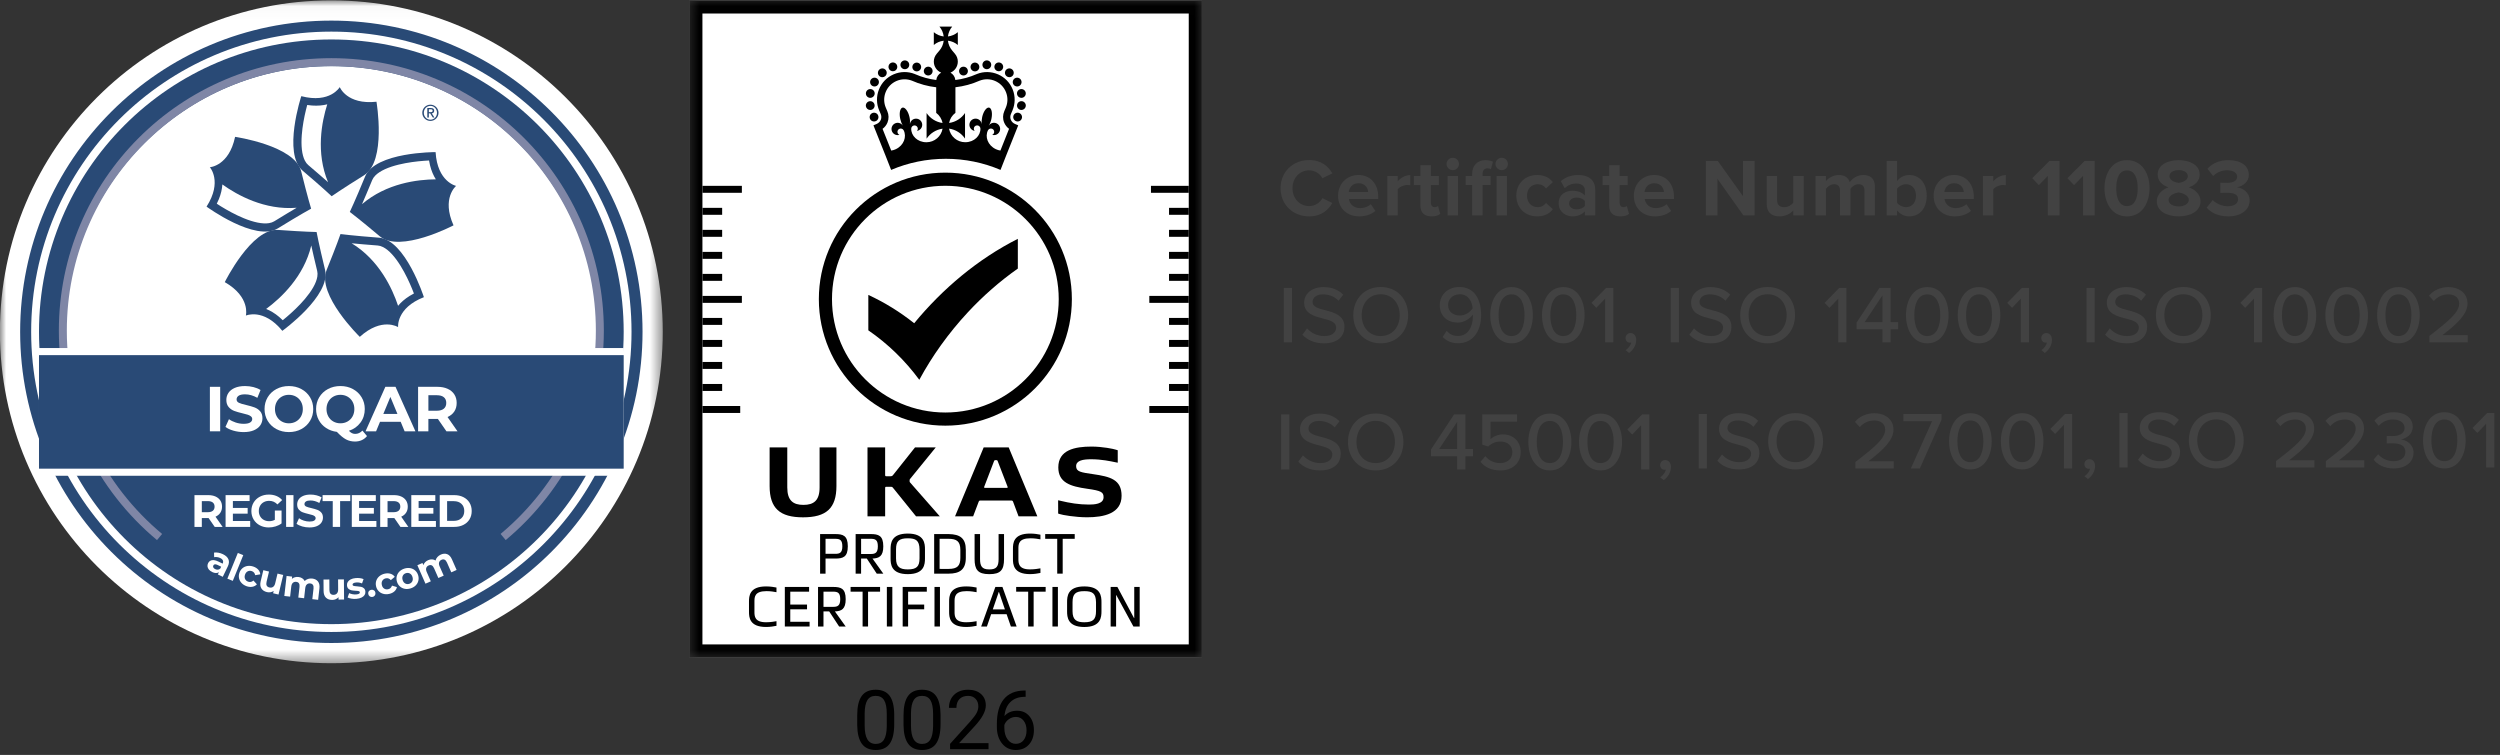 <svg width="202" height="61" viewBox="0 0 202 61" fill="none" xmlns="http://www.w3.org/2000/svg">
<rect x="0" y="0" width="202" height="61" fill="#333333" stroke="none"/>
<path d="M105.779 17.483C106.781 17.483 107.335 16.949 107.652 16.401L106.847 16.012C106.663 16.375 106.267 16.652 105.779 16.652C105.014 16.652 104.434 16.038 104.434 15.208C104.434 14.377 105.014 13.764 105.779 13.764C106.267 13.764 106.663 14.047 106.847 14.403L107.652 14.008C107.342 13.46 106.781 12.933 105.779 12.933C104.493 12.933 103.471 13.856 103.471 15.208C103.471 16.559 104.493 17.483 105.779 17.483Z" fill="#424242"/>
<path d="M108.116 15.808C108.116 16.83 108.848 17.483 109.817 17.483C110.312 17.483 110.806 17.338 111.129 17.041L110.76 16.5C110.556 16.698 110.206 16.817 109.909 16.817C109.369 16.817 109.045 16.481 108.993 16.078H111.36V15.894C111.36 14.852 110.714 14.14 109.765 14.14C108.795 14.14 108.116 14.885 108.116 15.808ZM109.765 14.806C110.318 14.806 110.529 15.208 110.549 15.511H108.98C109.019 15.195 109.243 14.806 109.765 14.806Z" fill="#424242"/>
<path d="M112.098 17.404H112.936V15.3C113.074 15.096 113.443 14.944 113.72 14.944C113.812 14.944 113.892 14.951 113.951 14.964V14.146C113.555 14.146 113.16 14.371 112.936 14.654V14.219H112.098V17.404Z" fill="#424242"/>
<path d="M115.673 17.483C116.023 17.483 116.247 17.391 116.372 17.279L116.194 16.646C116.148 16.692 116.029 16.738 115.904 16.738C115.72 16.738 115.614 16.586 115.614 16.389V14.951H116.26V14.219H115.614V13.349H114.77V14.219H114.242V14.951H114.77V16.613C114.77 17.18 115.086 17.483 115.673 17.483Z" fill="#424242"/>
<path d="M117.382 13.75C117.659 13.75 117.883 13.526 117.883 13.249C117.883 12.972 117.659 12.748 117.382 12.748C117.111 12.748 116.88 12.972 116.88 13.249C116.88 13.526 117.111 13.75 117.382 13.75ZM116.966 17.404H117.804V14.219H116.966V17.404Z" fill="#424242"/>
<path d="M121.338 13.75C121.615 13.75 121.839 13.526 121.839 13.249C121.839 12.972 121.615 12.748 121.338 12.748C121.067 12.748 120.836 12.972 120.836 13.249C120.836 13.526 121.067 13.75 121.338 13.75ZM118.95 17.404H119.795V14.95H120.441V14.219H119.795V14.047C119.795 13.757 119.953 13.599 120.19 13.599C120.302 13.599 120.394 13.632 120.461 13.678L120.632 13.071C120.48 12.992 120.263 12.939 120.025 12.939C119.399 12.939 118.95 13.355 118.95 14.047V14.219H118.423V14.95H118.95V17.404ZM120.922 17.404H121.76V14.219H120.922V17.404Z" fill="#424242"/>
<path d="M122.518 15.808C122.518 16.791 123.224 17.483 124.206 17.483C124.86 17.483 125.255 17.199 125.466 16.903L124.919 16.395C124.767 16.606 124.536 16.738 124.246 16.738C123.739 16.738 123.382 16.362 123.382 15.808C123.382 15.254 123.739 14.885 124.246 14.885C124.536 14.885 124.767 15.01 124.919 15.228L125.466 14.72C125.255 14.423 124.86 14.14 124.206 14.14C123.224 14.14 122.518 14.832 122.518 15.808Z" fill="#424242"/>
<path d="M128.057 17.404H128.894V15.346C128.894 14.43 128.228 14.14 127.503 14.14C127.002 14.14 126.501 14.298 126.111 14.641L126.428 15.201C126.698 14.951 127.015 14.825 127.358 14.825C127.78 14.825 128.057 15.036 128.057 15.36V15.801C127.846 15.544 127.47 15.412 127.048 15.412C126.54 15.412 125.94 15.683 125.94 16.428C125.94 17.14 126.54 17.483 127.048 17.483C127.463 17.483 127.84 17.331 128.057 17.074V17.404ZM128.057 16.639C127.918 16.823 127.655 16.916 127.384 16.916C127.055 16.916 126.784 16.744 126.784 16.448C126.784 16.144 127.055 15.966 127.384 15.966C127.655 15.966 127.918 16.059 128.057 16.243V16.639Z" fill="#424242"/>
<path d="M130.926 17.483C131.275 17.483 131.5 17.391 131.625 17.279L131.447 16.646C131.401 16.692 131.283 16.738 131.157 16.738C130.973 16.738 130.867 16.586 130.867 16.389V14.951H131.513V14.219H130.867V13.349H130.023V14.219H129.495V14.951H130.023V16.613C130.023 17.18 130.339 17.483 130.926 17.483Z" fill="#424242"/>
<path d="M132.014 15.808C132.014 16.83 132.746 17.483 133.715 17.483C134.21 17.483 134.704 17.338 135.027 17.041L134.658 16.5C134.453 16.698 134.104 16.817 133.807 16.817C133.266 16.817 132.944 16.481 132.891 16.078H135.258V15.894C135.258 14.852 134.612 14.14 133.662 14.14C132.693 14.14 132.014 14.885 132.014 15.808ZM133.662 14.806C134.216 14.806 134.427 15.208 134.447 15.511H132.877C132.917 15.195 133.141 14.806 133.662 14.806Z" fill="#424242"/>
<path d="M140.867 17.404H141.77V13.006H140.834V15.855L138.797 13.006H137.834V17.404H138.77V14.45L140.867 17.404Z" fill="#424242"/>
<path d="M144.899 17.404H145.737V14.219H144.899V16.375C144.754 16.56 144.497 16.738 144.174 16.738C143.818 16.738 143.588 16.593 143.588 16.151V14.219H142.75V16.481C142.75 17.1 143.08 17.483 143.778 17.483C144.3 17.483 144.682 17.245 144.899 17.001V17.404Z" fill="#424242"/>
<path d="M150.649 17.404H151.493V15.102C151.493 14.45 151.144 14.14 150.557 14.14C150.069 14.14 149.647 14.43 149.462 14.72C149.344 14.357 149.047 14.14 148.579 14.14C148.091 14.14 147.668 14.443 147.537 14.634V14.219H146.699V17.404H147.537V15.261C147.662 15.083 147.906 14.885 148.196 14.885C148.539 14.885 148.671 15.096 148.671 15.393V17.404H149.515V15.254C149.634 15.083 149.878 14.885 150.174 14.885C150.518 14.885 150.649 15.096 150.649 15.393V17.404Z" fill="#424242"/>
<path d="M152.447 17.404H153.284V17.002C153.535 17.312 153.884 17.483 154.267 17.483C155.071 17.483 155.678 16.877 155.678 15.815C155.678 14.773 155.078 14.14 154.267 14.14C153.891 14.14 153.535 14.305 153.284 14.628V13.006H152.447V17.404ZM153.284 16.382V15.255C153.423 15.043 153.733 14.885 154.003 14.885C154.491 14.885 154.814 15.261 154.814 15.815C154.814 16.369 154.491 16.738 154.003 16.738C153.733 16.738 153.423 16.587 153.284 16.382Z" fill="#424242"/>
<path d="M156.238 15.808C156.238 16.83 156.97 17.483 157.94 17.483C158.434 17.483 158.929 17.338 159.251 17.041L158.882 16.5C158.678 16.698 158.329 16.817 158.032 16.817C157.491 16.817 157.168 16.481 157.115 16.078H159.483V15.894C159.483 14.852 158.837 14.14 157.887 14.14C156.917 14.14 156.238 14.885 156.238 15.808ZM157.887 14.806C158.441 14.806 158.652 15.208 158.672 15.511H157.102C157.141 15.195 157.365 14.806 157.887 14.806Z" fill="#424242"/>
<path d="M160.22 17.404H161.058V15.3C161.196 15.096 161.565 14.944 161.843 14.944C161.935 14.944 162.014 14.951 162.073 14.964V14.146C161.678 14.146 161.282 14.371 161.058 14.654V14.219H160.22V17.404Z" fill="#424242"/>
<path d="M165.464 17.404H166.407V13.006H165.59L164.205 14.397L164.739 14.958L165.464 14.213V17.404Z" fill="#424242"/>
<path d="M168.307 17.404H169.25V13.006H168.432L167.048 14.397L167.582 14.958L168.307 14.213V17.404Z" fill="#424242"/>
<path d="M170.042 15.208C170.042 16.342 170.603 17.483 171.862 17.483C173.116 17.483 173.683 16.342 173.683 15.208C173.683 14.074 173.116 12.94 171.862 12.94C170.603 12.94 170.042 14.074 170.042 15.208ZM172.726 15.208C172.726 16.019 172.489 16.652 171.862 16.652C171.23 16.652 170.992 16.019 170.992 15.208C170.992 14.397 171.23 13.77 171.862 13.77C172.489 13.77 172.726 14.397 172.726 15.208Z" fill="#424242"/>
<path d="M174.27 16.263C174.27 17.087 175.114 17.483 176.037 17.483C176.96 17.483 177.804 17.081 177.804 16.263C177.804 15.729 177.382 15.32 176.855 15.135C177.343 14.97 177.732 14.647 177.732 14.1C177.732 13.276 176.848 12.94 176.037 12.94C175.219 12.94 174.342 13.276 174.342 14.1C174.342 14.647 174.725 14.97 175.213 15.135C174.685 15.32 174.27 15.729 174.27 16.263ZM176.776 14.245C176.776 14.588 176.308 14.74 176.037 14.779C175.767 14.74 175.292 14.588 175.292 14.245C175.292 13.935 175.602 13.744 176.037 13.744C176.466 13.744 176.776 13.935 176.776 14.245ZM176.855 16.151C176.855 16.474 176.486 16.678 176.037 16.678C175.576 16.678 175.219 16.474 175.219 16.151C175.219 15.768 175.761 15.584 176.037 15.551C176.308 15.584 176.855 15.768 176.855 16.151Z" fill="#424242"/>
<path d="M178.302 16.777C178.625 17.173 179.226 17.483 180.036 17.483C181.092 17.483 181.771 16.949 181.771 16.19C181.771 15.531 181.19 15.181 180.742 15.135C181.23 15.05 181.705 14.687 181.705 14.133C181.705 13.401 181.072 12.94 180.043 12.94C179.271 12.94 178.718 13.236 178.362 13.638L178.823 14.219C179.133 13.922 179.516 13.757 179.944 13.757C180.406 13.757 180.762 13.935 180.762 14.285C180.762 14.614 180.439 14.773 179.95 14.773C179.779 14.773 179.483 14.773 179.403 14.766V15.584C179.469 15.577 179.766 15.577 179.95 15.577C180.564 15.577 180.835 15.742 180.835 16.098C180.835 16.434 180.537 16.665 180.003 16.665C179.575 16.665 179.093 16.48 178.79 16.164L178.302 16.777Z" fill="#424242"/>
<path d="M103.734 27.662H104.393V23.264H103.734V27.662Z" fill="#424242"/>
<path d="M105.237 27.042C105.613 27.457 106.187 27.741 106.972 27.741C108.158 27.741 108.633 27.101 108.633 26.415C108.633 25.479 107.796 25.255 107.077 25.063C106.53 24.925 106.055 24.8 106.055 24.404C106.055 24.035 106.391 23.784 106.879 23.784C107.354 23.784 107.816 23.942 108.152 24.299L108.534 23.811C108.146 23.415 107.611 23.197 106.932 23.197C106.015 23.197 105.376 23.725 105.376 24.45C105.376 25.347 106.193 25.551 106.899 25.736C107.459 25.881 107.961 26.013 107.961 26.475C107.961 26.791 107.71 27.154 106.998 27.154C106.385 27.154 105.91 26.864 105.613 26.534L105.237 27.042Z" fill="#424242"/>
<path d="M109.346 25.465C109.346 26.771 110.249 27.741 111.561 27.741C112.873 27.741 113.777 26.771 113.777 25.465C113.777 24.16 112.873 23.19 111.561 23.19C110.249 23.19 109.346 24.16 109.346 25.465ZM113.098 25.465C113.098 26.428 112.491 27.154 111.561 27.154C110.618 27.154 110.025 26.428 110.025 25.465C110.025 24.496 110.618 23.777 111.561 23.777C112.491 23.777 113.098 24.496 113.098 25.465Z" fill="#424242"/>
<path d="M116.569 27.226C116.853 27.529 117.255 27.734 117.809 27.734C119.062 27.734 119.675 26.692 119.675 25.465C119.675 24.252 119.18 23.19 117.914 23.19C116.945 23.19 116.332 23.863 116.332 24.648C116.332 25.584 117.005 26.066 117.796 26.066C118.33 26.066 118.805 25.709 119.009 25.413V25.564C119.009 26.343 118.653 27.147 117.809 27.147C117.374 27.147 117.11 26.982 116.886 26.732L116.569 27.226ZM118.989 24.905C118.765 25.261 118.363 25.492 117.961 25.492C117.439 25.492 117.005 25.215 117.005 24.628C117.005 24.239 117.321 23.777 117.947 23.777C118.666 23.777 118.95 24.397 118.989 24.905Z" fill="#424242"/>
<path d="M120.412 25.466C120.412 26.554 120.913 27.741 122.133 27.741C123.353 27.741 123.854 26.554 123.854 25.466C123.854 24.378 123.353 23.197 122.133 23.197C120.913 23.197 120.412 24.378 120.412 25.466ZM123.182 25.466C123.182 26.323 122.911 27.154 122.133 27.154C121.355 27.154 121.084 26.323 121.084 25.466C121.084 24.608 121.355 23.784 122.133 23.784C122.911 23.784 123.182 24.608 123.182 25.466Z" fill="#424242"/>
<path d="M124.594 25.466C124.594 26.554 125.095 27.741 126.315 27.741C127.536 27.741 128.036 26.554 128.036 25.466C128.036 24.378 127.536 23.197 126.315 23.197C125.095 23.197 124.594 24.378 124.594 25.466ZM127.364 25.466C127.364 26.323 127.094 27.154 126.315 27.154C125.538 27.154 125.267 26.323 125.267 25.466C125.267 24.608 125.538 23.784 126.315 23.784C127.094 23.784 127.364 24.608 127.364 25.466Z" fill="#424242"/>
<path d="M129.694 27.662H130.353V23.264H129.772L128.592 24.471L128.981 24.873L129.694 24.128V27.662Z" fill="#424242"/>
<path d="M131.628 28.519C131.965 28.282 132.208 27.886 132.208 27.457C132.208 27.108 131.991 26.91 131.747 26.91C131.523 26.91 131.345 27.088 131.345 27.312C131.345 27.53 131.496 27.688 131.7 27.688C131.733 27.688 131.786 27.675 131.8 27.675C131.767 27.893 131.562 28.157 131.351 28.288L131.628 28.519Z" fill="#424242"/>
<path d="M134.998 27.662H135.658V23.264H134.998V27.662Z" fill="#424242"/>
<path d="M136.502 27.042C136.878 27.457 137.452 27.741 138.236 27.741C139.424 27.741 139.898 27.101 139.898 26.415C139.898 25.479 139.061 25.255 138.342 25.063C137.795 24.925 137.32 24.8 137.32 24.404C137.32 24.035 137.656 23.784 138.144 23.784C138.619 23.784 139.08 23.942 139.416 24.299L139.799 23.811C139.41 23.415 138.876 23.197 138.197 23.197C137.28 23.197 136.641 23.725 136.641 24.45C136.641 25.347 137.458 25.551 138.164 25.736C138.724 25.881 139.226 26.013 139.226 26.475C139.226 26.791 138.975 27.154 138.262 27.154C137.65 27.154 137.175 26.864 136.878 26.534L136.502 27.042Z" fill="#424242"/>
<path d="M140.608 25.465C140.608 26.771 141.511 27.741 142.824 27.741C144.136 27.741 145.04 26.771 145.04 25.465C145.04 24.16 144.136 23.19 142.824 23.19C141.511 23.19 140.608 24.16 140.608 25.465ZM144.361 25.465C144.361 26.428 143.754 27.154 142.824 27.154C141.881 27.154 141.287 26.428 141.287 25.465C141.287 24.496 141.881 23.777 142.824 23.777C143.754 23.777 144.361 24.496 144.361 25.465Z" fill="#424242"/>
<path d="M103.513 37.931V33.485H104.179V37.931H103.513ZM104.899 37.304L105.279 36.791C105.579 37.124 106.059 37.418 106.679 37.418C107.398 37.418 107.652 37.051 107.652 36.731C107.652 36.265 107.145 36.131 106.579 35.985C105.865 35.798 105.039 35.592 105.039 34.685C105.039 33.952 105.685 33.419 106.612 33.419C107.298 33.419 107.838 33.639 108.231 34.039L107.845 34.532C107.505 34.172 107.038 34.012 106.559 34.012C106.065 34.012 105.725 34.265 105.725 34.638C105.725 35.038 106.205 35.165 106.758 35.305C107.485 35.498 108.331 35.725 108.331 36.671C108.331 37.364 107.852 38.011 106.652 38.011C105.859 38.011 105.279 37.724 104.899 37.304ZM108.917 35.712C108.917 34.392 109.83 33.412 111.156 33.412C112.483 33.412 113.396 34.392 113.396 35.712C113.396 37.031 112.483 38.011 111.156 38.011C109.83 38.011 108.917 37.031 108.917 35.712ZM112.709 35.712C112.709 34.732 112.096 34.005 111.156 34.005C110.203 34.005 109.603 34.732 109.603 35.712C109.603 36.684 110.203 37.418 111.156 37.418C112.096 37.418 112.709 36.684 112.709 35.712ZM117.738 37.931V36.864H115.625V36.318L117.491 33.485H118.404V36.278H119.017V36.864H118.404V37.931H117.738ZM117.738 34.092L116.285 36.278H117.738V34.092ZM119.626 37.311L120.019 36.858C120.312 37.218 120.712 37.418 121.232 37.418C121.812 37.418 122.199 37.038 122.199 36.551C122.199 36.018 121.819 35.678 121.245 35.678C120.859 35.678 120.539 35.798 120.246 36.078L119.766 35.925V33.485H122.578V34.072H120.432V35.492C120.646 35.278 121.019 35.098 121.452 35.098C122.199 35.098 122.872 35.611 122.872 36.525C122.872 37.438 122.179 38.011 121.239 38.011C120.479 38.011 119.972 37.744 119.626 37.311ZM123.49 35.712C123.49 34.612 123.996 33.419 125.229 33.419C126.462 33.419 126.969 34.612 126.969 35.712C126.969 36.811 126.462 38.011 125.229 38.011C123.996 38.011 123.49 36.811 123.49 35.712ZM126.289 35.712C126.289 34.845 126.016 34.012 125.229 34.012C124.443 34.012 124.17 34.845 124.17 35.712C124.17 36.578 124.443 37.418 125.229 37.418C126.016 37.418 126.289 36.578 126.289 35.712ZM127.584 35.712C127.584 34.612 128.09 33.419 129.323 33.419C130.556 33.419 131.063 34.612 131.063 35.712C131.063 36.811 130.556 38.011 129.323 38.011C128.09 38.011 127.584 36.811 127.584 35.712ZM130.383 35.712C130.383 34.845 130.11 34.012 129.323 34.012C128.537 34.012 128.263 34.845 128.263 35.712C128.263 36.578 128.537 37.418 129.323 37.418C130.11 37.418 130.383 36.578 130.383 35.712ZM132.604 37.931V34.358L131.884 35.112L131.491 34.705L132.684 33.485H133.27V37.931H132.604ZM134.426 38.797L134.146 38.564C134.359 38.431 134.566 38.164 134.599 37.944C134.586 37.944 134.533 37.958 134.499 37.958C134.293 37.958 134.139 37.798 134.139 37.578C134.139 37.351 134.319 37.171 134.546 37.171C134.793 37.171 135.012 37.371 135.012 37.724C135.012 38.157 134.766 38.557 134.426 38.797Z" fill="#424242"/>
<path d="M148.532 27.662H149.191V23.264H148.611L147.431 24.471L147.819 24.873L148.532 24.128V27.662Z" fill="#424242"/>
<path d="M152.102 27.662H152.761V26.607H153.368V26.027H152.761V23.264H151.858L150.012 26.066V26.607H152.102V27.662ZM152.102 23.864V26.027H150.664L152.102 23.864Z" fill="#424242"/>
<path d="M154.003 25.466C154.003 26.554 154.504 27.741 155.725 27.741C156.944 27.741 157.446 26.554 157.446 25.466C157.446 24.378 156.944 23.197 155.725 23.197C154.504 23.197 154.003 24.378 154.003 25.466ZM156.773 25.466C156.773 26.323 156.502 27.154 155.725 27.154C154.946 27.154 154.676 26.323 154.676 25.466C154.676 24.608 154.946 23.784 155.725 23.784C156.502 23.784 156.773 24.608 156.773 25.466Z" fill="#424242"/>
<path d="M158.186 25.466C158.186 26.554 158.687 27.741 159.907 27.741C161.127 27.741 161.628 26.554 161.628 25.466C161.628 24.378 161.127 23.197 159.907 23.197C158.687 23.197 158.186 24.378 158.186 25.466ZM160.956 25.466C160.956 26.323 160.685 27.154 159.907 27.154C159.129 27.154 158.858 26.323 158.858 25.466C158.858 24.608 159.129 23.784 159.907 23.784C160.685 23.784 160.956 24.608 160.956 25.466Z" fill="#424242"/>
<path d="M163.285 27.662H163.944V23.264H163.364L162.184 24.471L162.572 24.873L163.285 24.128V27.662Z" fill="#424242"/>
<path d="M165.22 28.519C165.556 28.282 165.799 27.886 165.799 27.457C165.799 27.108 165.582 26.91 165.338 26.91C165.114 26.91 164.936 27.088 164.936 27.312C164.936 27.53 165.087 27.688 165.292 27.688C165.325 27.688 165.377 27.675 165.391 27.675C165.358 27.893 165.153 28.157 164.943 28.288L165.22 28.519Z" fill="#424242"/>
<path d="M168.59 27.662H169.249V23.264H168.59V27.662Z" fill="#424242"/>
<path d="M170.093 27.042C170.469 27.457 171.043 27.741 171.828 27.741C173.015 27.741 173.49 27.101 173.49 26.415C173.49 25.479 172.652 25.255 171.933 25.063C171.386 24.925 170.911 24.8 170.911 24.404C170.911 24.035 171.247 23.784 171.735 23.784C172.21 23.784 172.672 23.942 173.008 24.299L173.391 23.811C173.001 23.415 172.467 23.197 171.788 23.197C170.872 23.197 170.232 23.725 170.232 24.45C170.232 25.347 171.05 25.551 171.755 25.736C172.316 25.881 172.817 26.013 172.817 26.475C172.817 26.791 172.566 27.154 171.854 27.154C171.241 27.154 170.766 26.864 170.469 26.534L170.093 27.042Z" fill="#424242"/>
<path d="M174.199 25.465C174.199 26.771 175.103 27.741 176.415 27.741C177.728 27.741 178.631 26.771 178.631 25.465C178.631 24.16 177.728 23.19 176.415 23.19C175.103 23.19 174.199 24.16 174.199 25.465ZM177.952 25.465C177.952 26.428 177.345 27.154 176.415 27.154C175.473 27.154 174.879 26.428 174.879 25.465C174.879 24.496 175.473 23.777 176.415 23.777C177.345 23.777 177.952 24.496 177.952 25.465Z" fill="#424242"/>
<path d="M182.123 27.662H182.782V23.264H182.202L181.021 24.471L181.411 24.873L182.123 24.128V27.662Z" fill="#424242"/>
<path d="M183.709 25.466C183.709 26.554 184.209 27.741 185.43 27.741C186.65 27.741 187.151 26.554 187.151 25.466C187.151 24.378 186.65 23.197 185.43 23.197C184.209 23.197 183.709 24.378 183.709 25.466ZM186.478 25.466C186.478 26.323 186.208 27.154 185.43 27.154C184.651 27.154 184.382 26.323 184.382 25.466C184.382 24.608 184.651 23.784 185.43 23.784C186.208 23.784 186.478 24.608 186.478 25.466Z" fill="#424242"/>
<path d="M187.891 25.466C187.891 26.554 188.392 27.741 189.612 27.741C190.832 27.741 191.333 26.554 191.333 25.466C191.333 24.378 190.832 23.197 189.612 23.197C188.392 23.197 187.891 24.378 187.891 25.466ZM190.661 25.466C190.661 26.323 190.39 27.154 189.612 27.154C188.834 27.154 188.563 26.323 188.563 25.466C188.563 24.608 188.834 23.784 189.612 23.784C190.39 23.784 190.661 24.608 190.661 25.466Z" fill="#424242"/>
<path d="M192.072 25.466C192.072 26.554 192.574 27.741 193.793 27.741C195.014 27.741 195.515 26.554 195.515 25.466C195.515 24.378 195.014 23.197 193.793 23.197C192.574 23.197 192.072 24.378 192.072 25.466ZM194.842 25.466C194.842 26.323 194.572 27.154 193.793 27.154C193.016 27.154 192.745 26.323 192.745 25.466C192.745 24.608 193.016 23.784 193.793 23.784C194.572 23.784 194.842 24.608 194.842 25.466Z" fill="#424242"/>
<path d="M196.296 27.662H199.395V27.081H197.344C198.551 26.151 199.375 25.38 199.375 24.523C199.375 23.646 198.63 23.197 197.838 23.197C197.226 23.197 196.625 23.441 196.262 23.896L196.652 24.325C196.922 24.002 197.324 23.784 197.846 23.784C198.274 23.784 198.702 24.008 198.702 24.523C198.702 25.215 197.944 25.875 196.296 27.141V27.662Z" fill="#424242"/>
<path d="M137.258 37.852H137.917V33.453H137.258V37.852Z" fill="#424242"/>
<path d="M138.761 37.231C139.138 37.647 139.711 37.93 140.496 37.93C141.683 37.93 142.158 37.291 142.158 36.605C142.158 35.668 141.32 35.444 140.602 35.253C140.054 35.114 139.579 34.989 139.579 34.593C139.579 34.224 139.915 33.974 140.404 33.974C140.878 33.974 141.34 34.132 141.676 34.488L142.058 34C141.669 33.604 141.136 33.387 140.456 33.387C139.54 33.387 138.9 33.914 138.9 34.64C138.9 35.536 139.718 35.741 140.423 35.925C140.984 36.071 141.485 36.203 141.485 36.664C141.485 36.981 141.234 37.343 140.522 37.343C139.909 37.343 139.434 37.053 139.138 36.723L138.761 37.231Z" fill="#424242"/>
<path d="M142.869 35.656C142.869 36.962 143.772 37.931 145.084 37.931C146.397 37.931 147.3 36.962 147.3 35.656C147.3 34.35 146.397 33.381 145.084 33.381C143.772 33.381 142.869 34.35 142.869 35.656ZM146.621 35.656C146.621 36.619 146.014 37.344 145.084 37.344C144.141 37.344 143.548 36.619 143.548 35.656C143.548 34.687 144.141 33.968 145.084 33.968C146.014 33.968 146.621 34.687 146.621 35.656Z" fill="#424242"/>
<path d="M149.914 37.851H153.014V37.271H150.963C152.17 36.341 152.994 35.569 152.994 34.712C152.994 33.835 152.249 33.387 151.458 33.387C150.844 33.387 150.244 33.631 149.882 34.086L150.271 34.514C150.541 34.191 150.943 33.974 151.464 33.974C151.893 33.974 152.322 34.198 152.322 34.712C152.322 35.405 151.563 36.064 149.914 37.33V37.851Z" fill="#424242"/>
<path d="M154.398 37.852H155.122L156.877 33.908V33.453H153.791V34.033H156.112L154.398 37.852Z" fill="#424242"/>
<path d="M157.485 35.655C157.485 36.743 157.986 37.93 159.206 37.93C160.427 37.93 160.928 36.743 160.928 35.655C160.928 34.567 160.427 33.387 159.206 33.387C157.986 33.387 157.485 34.567 157.485 35.655ZM160.255 35.655C160.255 36.513 159.985 37.343 159.206 37.343C158.429 37.343 158.158 36.513 158.158 35.655C158.158 34.798 158.429 33.974 159.206 33.974C159.985 33.974 160.255 34.798 160.255 35.655Z" fill="#424242"/>
<path d="M161.669 35.655C161.669 36.743 162.17 37.93 163.39 37.93C164.61 37.93 165.111 36.743 165.111 35.655C165.111 34.567 164.61 33.387 163.39 33.387C162.17 33.387 161.669 34.567 161.669 35.655ZM164.438 35.655C164.438 36.513 164.168 37.343 163.39 37.343C162.612 37.343 162.341 36.513 162.341 35.655C162.341 34.798 162.612 33.974 163.39 33.974C164.168 33.974 164.438 34.798 164.438 35.655Z" fill="#424242"/>
<path d="M166.768 37.852H167.427V33.453H166.847L165.666 34.66L166.056 35.062L166.768 34.317V37.852Z" fill="#424242"/>
<path d="M168.703 38.709C169.039 38.471 169.283 38.076 169.283 37.647C169.283 37.297 169.066 37.1 168.821 37.1C168.597 37.1 168.419 37.278 168.419 37.502C168.419 37.719 168.571 37.878 168.775 37.878C168.808 37.878 168.861 37.865 168.874 37.865C168.841 38.082 168.636 38.346 168.426 38.478L168.703 38.709Z" fill="#424242"/>
<path d="M171.25 37.771H171.909V33.373H171.25V37.771Z" fill="#424242"/>
<path d="M172.753 37.152C173.13 37.568 173.703 37.851 174.488 37.851C175.675 37.851 176.15 37.212 176.15 36.526C176.15 35.589 175.312 35.365 174.594 35.174C174.046 35.035 173.571 34.91 173.571 34.514C173.571 34.145 173.907 33.895 174.396 33.895C174.871 33.895 175.332 34.053 175.668 34.409L176.05 33.921C175.662 33.525 175.128 33.308 174.449 33.308C173.532 33.308 172.892 33.835 172.892 34.56C172.892 35.457 173.709 35.662 174.415 35.846C174.976 35.992 175.477 36.123 175.477 36.585C175.477 36.902 175.226 37.264 174.514 37.264C173.901 37.264 173.426 36.974 173.13 36.644L172.753 37.152Z" fill="#424242"/>
<path d="M176.86 35.576C176.86 36.882 177.763 37.851 179.075 37.851C180.388 37.851 181.291 36.882 181.291 35.576C181.291 34.27 180.388 33.301 179.075 33.301C177.763 33.301 176.86 34.27 176.86 35.576ZM180.612 35.576C180.612 36.539 180.005 37.264 179.075 37.264C178.132 37.264 177.539 36.539 177.539 35.576C177.539 34.606 178.132 33.888 179.075 33.888C180.005 33.888 180.612 34.606 180.612 35.576Z" fill="#424242"/>
<path d="M183.906 37.772H187.006V37.192H184.955C186.162 36.262 186.986 35.49 186.986 34.633C186.986 33.756 186.241 33.308 185.45 33.308C184.836 33.308 184.236 33.552 183.874 34.007L184.263 34.435C184.533 34.112 184.935 33.895 185.456 33.895C185.885 33.895 186.314 34.119 186.314 34.633C186.314 35.325 185.555 35.985 183.906 37.251V37.772Z" fill="#424242"/>
<path d="M187.934 37.772H191.033V37.192H188.982C190.189 36.262 191.013 35.49 191.013 34.633C191.013 33.756 190.267 33.308 189.476 33.308C188.863 33.308 188.263 33.552 187.9 34.007L188.289 34.435C188.56 34.112 188.962 33.895 189.483 33.895C189.912 33.895 190.34 34.119 190.34 34.633C190.34 35.325 189.582 35.985 187.934 37.251V37.772Z" fill="#424242"/>
<path d="M191.791 37.132C192.074 37.528 192.641 37.851 193.406 37.851C194.402 37.851 195.015 37.317 195.015 36.578C195.015 35.886 194.409 35.543 193.993 35.504C194.429 35.424 194.949 35.101 194.949 34.488C194.949 33.749 194.303 33.308 193.406 33.308C192.701 33.308 192.18 33.604 191.85 33.993L192.199 34.402C192.523 34.073 192.886 33.895 193.347 33.895C193.868 33.895 194.29 34.132 194.29 34.58C194.29 35.035 193.855 35.233 193.321 35.233C193.149 35.233 192.919 35.233 192.846 35.227V35.827C192.912 35.82 193.143 35.82 193.321 35.82C193.96 35.82 194.356 36.025 194.356 36.512C194.356 36.974 193.993 37.264 193.387 37.264C192.892 37.264 192.437 37.04 192.16 36.704L191.791 37.132Z" fill="#424242"/>
<path d="M195.783 35.576C195.783 36.664 196.283 37.851 197.504 37.851C198.723 37.851 199.225 36.664 199.225 35.576C199.225 34.488 198.723 33.308 197.504 33.308C196.283 33.308 195.783 34.488 195.783 35.576ZM198.552 35.576C198.552 36.433 198.281 37.264 197.504 37.264C196.725 37.264 196.455 36.433 196.455 35.576C196.455 34.719 196.725 33.895 197.504 33.895C198.281 33.895 198.552 34.719 198.552 35.576Z" fill="#424242"/>
<path d="M200.881 37.771H201.541V33.373H200.961L199.78 34.58L200.169 34.982L200.881 34.237V37.771Z" fill="#424242"/>
<mask id="mask0_661_301" style="mask-type:luminance" maskUnits="userSpaceOnUse" x="55" y="0" width="43" height="54">
<path d="M97.113 0.03H55.694V53.131H97.113V0.03Z" fill="white"/>
</mask>
<g mask="url(#mask0_661_301)">
<path d="M97.113 0.03H55.694V53.131H97.113V0.03Z" fill="white"/>
<path d="M96.051 52.069H56.756V1.092H96.051V52.069ZM97.113 0.03H55.694V53.131H97.113V0.03Z" fill="black"/>
<path d="M59.943 15.016H56.757V15.578H59.943V15.016Z" fill="black"/>
<path d="M59.943 23.909H56.757V24.471H59.943V23.909Z" fill="black"/>
<path d="M58.35 16.794H56.757V17.356H58.35V16.794Z" fill="black"/>
<path d="M58.35 18.572H56.757V19.134H58.35V18.572Z" fill="black"/>
<path d="M58.35 20.352H56.757V20.914H58.35V20.352Z" fill="black"/>
<path d="M58.35 22.13H56.757V22.692H58.35V22.13Z" fill="black"/>
<path d="M59.81 32.805H56.757V33.367H59.81V32.805Z" fill="black"/>
<path d="M58.35 25.689H56.757V26.251H58.35V25.689Z" fill="black"/>
<path d="M58.35 27.467H56.757V28.029H58.35V27.467Z" fill="black"/>
<path d="M58.35 29.246H56.757V29.808H58.35V29.246Z" fill="black"/>
<path d="M58.35 31.025H56.757V31.588H58.35V31.025Z" fill="black"/>
<path d="M96.051 32.805H92.865V33.367H96.051V32.805Z" fill="black"/>
<path d="M96.051 23.909H92.865V24.471H96.051V23.909Z" fill="black"/>
<path d="M96.051 31.025H94.458V31.588H96.051V31.025Z" fill="black"/>
<path d="M96.051 29.246H94.458V29.808H96.051V29.246Z" fill="black"/>
<path d="M96.051 27.467H94.458V28.029H96.051V27.467Z" fill="black"/>
<path d="M96.051 25.689H94.458V26.251H96.051V25.689Z" fill="black"/>
<path d="M96.052 15.016H92.998V15.578H96.052V15.016Z" fill="black"/>
<path d="M96.051 22.13H94.458V22.692H96.051V22.13Z" fill="black"/>
<path d="M96.051 20.352H94.458V20.914H96.051V20.352Z" fill="black"/>
<path d="M96.051 18.572H94.458V19.134H96.051V18.572Z" fill="black"/>
<path d="M96.051 16.794H94.458V17.356H96.051V16.794Z" fill="black"/>
<path d="M66.704 45.132V46.35H66.264V43.153H67.487C68.107 43.153 68.503 43.27 68.503 44.143C68.503 45.015 68.108 45.132 67.487 45.132H66.704ZM67.486 44.749C67.841 44.749 68.061 44.678 68.061 44.143C68.061 43.607 67.841 43.536 67.486 43.536H66.704V44.749H67.486Z" fill="black"/>
<path d="M71.371 46.35H70.84L70.039 45.132H69.576V46.35H69.135V43.153H70.353C70.974 43.153 71.37 43.27 71.37 44.143C71.37 44.947 71.032 45.109 70.498 45.132L71.371 46.35ZM70.354 44.763C70.71 44.763 70.93 44.677 70.93 44.142C70.93 43.606 70.71 43.535 70.354 43.535H69.577V44.763H70.354Z" fill="black"/>
<path d="M74.738 45.113C74.738 45.577 74.701 46.391 73.349 46.391C71.995 46.391 71.959 45.577 71.959 45.118V44.385C71.959 43.926 71.995 43.112 73.349 43.112C74.701 43.112 74.738 43.931 74.738 44.39V45.113ZM74.298 44.39C74.284 43.67 74.009 43.495 73.349 43.495C72.644 43.495 72.4 43.719 72.4 44.385V45.118C72.4 45.819 72.724 46.008 73.349 46.008C74.055 46.008 74.298 45.779 74.298 45.113V44.39Z" fill="black"/>
<path d="M75.48 46.35V43.153H76.648C77.584 43.167 78.038 43.499 78.038 44.431V45.074C78.038 46.027 77.535 46.351 76.648 46.351L75.48 46.35ZM76.648 45.968C77.353 45.968 77.596 45.716 77.596 45.073V44.43C77.596 43.737 77.29 43.535 76.648 43.535H75.919V45.967L76.648 45.968Z" fill="black"/>
<path d="M81.126 45.172C81.126 46.048 80.847 46.391 79.957 46.391H79.916C78.991 46.391 78.747 46 78.747 45.172V43.153H79.188V45.172C79.188 45.738 79.341 46.008 79.916 46.008H79.957C80.51 46.008 80.686 45.774 80.686 45.172V43.153H81.126V45.172Z" fill="black"/>
<path d="M81.846 44.34C81.846 43.908 81.873 43.112 83.222 43.112C83.59 43.112 83.847 43.162 84.067 43.202V43.579C83.882 43.548 83.617 43.494 83.262 43.494C82.3 43.494 82.287 43.962 82.287 44.339V45.158C82.287 45.513 82.3 46.007 83.222 46.007C83.6 46.007 83.874 45.953 84.067 45.922V46.294C83.847 46.334 83.59 46.389 83.222 46.389C81.873 46.389 81.846 45.589 81.846 45.157V44.34Z" fill="black"/>
<path d="M85.424 43.536H84.452V43.153H86.837V43.536H85.865V46.35H85.424V43.536Z" fill="black"/>
<path d="M60.518 48.611C60.518 48.179 60.545 47.383 61.894 47.383C62.262 47.383 62.518 47.432 62.739 47.472V47.85C62.555 47.818 62.29 47.764 61.935 47.764C60.972 47.764 60.959 48.231 60.959 48.61V49.428C60.959 49.784 60.972 50.278 61.895 50.278C62.272 50.278 62.546 50.224 62.74 50.192V50.565C62.52 50.605 62.264 50.659 61.895 50.659C60.546 50.659 60.519 49.859 60.519 49.428L60.518 48.611Z" fill="black"/>
<path d="M63.414 50.622V47.425H65.374V47.807H63.854V48.849H65.208V49.232H63.854V50.24H65.415V50.622H63.414Z" fill="black"/>
<path d="M68.332 50.622H67.801L67 49.403H66.537V50.622H66.097V47.425H67.315C67.935 47.425 68.332 47.541 68.332 48.414C68.332 49.219 67.994 49.381 67.459 49.403L68.332 50.622ZM67.315 49.034C67.671 49.034 67.891 48.949 67.891 48.413C67.891 47.878 67.671 47.806 67.315 47.806H66.538V49.034H67.315Z" fill="black"/>
<path d="M69.698 47.807H68.727V47.425H71.11V47.807H70.139V50.622H69.698V47.807Z" fill="black"/>
<path d="M72.1 47.425H71.658V50.622H72.1V47.425Z" fill="black"/>
<path d="M73.375 49.232V50.622H72.936V47.425H74.886V47.807H73.375V48.849H74.675V49.232H73.375Z" fill="black"/>
<path d="M75.948 47.425H75.507V50.622H75.948V47.425Z" fill="black"/>
<path d="M76.689 48.611C76.689 48.179 76.716 47.383 78.064 47.383C78.433 47.383 78.689 47.432 78.909 47.472V47.85C78.725 47.818 78.46 47.764 78.105 47.764C77.143 47.764 77.129 48.231 77.129 48.61V49.428C77.129 49.784 77.143 50.278 78.064 50.278C78.442 50.278 78.717 50.224 78.909 50.192V50.565C78.689 50.605 78.433 50.659 78.064 50.659C76.715 50.659 76.689 49.859 76.689 49.428V48.611Z" fill="black"/>
<path d="M81.679 50.622L81.334 49.628H80.084L79.742 50.622H79.278L80.425 47.425H80.997L82.143 50.622H81.679ZM80.217 49.241H81.197L80.716 47.834H80.699L80.217 49.241Z" fill="black"/>
<path d="M83.077 47.807H82.106V47.425H84.489V47.807H83.518V50.622H83.077V47.807Z" fill="black"/>
<path d="M85.478 47.425H85.037V50.622H85.478V47.425Z" fill="black"/>
<path d="M88.999 49.384C88.999 49.847 88.963 50.661 87.61 50.661C86.256 50.661 86.221 49.847 86.221 49.388V48.656C86.221 48.197 86.256 47.383 87.61 47.383C88.963 47.383 88.999 48.201 88.999 48.66V49.384ZM88.558 48.66C88.545 47.94 88.271 47.765 87.61 47.765C86.904 47.765 86.661 47.99 86.661 48.656V49.388C86.661 50.09 86.986 50.279 87.61 50.279C88.316 50.279 88.558 50.049 88.558 49.384V48.66Z" fill="black"/>
<path d="M91.629 49.942H91.647V47.425H92.087V50.622H91.58L90.199 48.086H90.181V50.622H89.74V47.425H90.284L91.629 49.942Z" fill="black"/>
<path d="M64.917 40.795C65.743 40.795 66.223 40.452 66.223 39.386V36.148H67.584V39.269C67.584 41.071 66.758 41.8 64.885 41.8C63.012 41.8 62.185 41.071 62.185 39.269V36.148H63.612V39.386C63.613 40.452 64.091 40.795 64.917 40.795Z" fill="black"/>
<path d="M71.519 36.149V38.387C71.519 38.453 71.547 38.481 71.613 38.481H71.966C72.05 38.481 72.093 38.463 72.14 38.407L73.934 36.149H75.61L73.543 38.688C73.506 38.735 73.497 38.744 73.497 38.792V38.891C73.497 38.937 73.506 38.956 73.543 38.994L75.938 41.722H74.017L72.14 39.398C72.103 39.351 72.075 39.331 71.99 39.331H71.614C71.548 39.331 71.52 39.359 71.52 39.426V41.721L70.094 41.719V36.15L71.519 36.149Z" fill="black"/>
<path d="M82.299 41.718L81.856 40.538C81.823 40.453 81.781 40.443 81.697 40.444C81.498 40.447 80.95 40.443 80.41 40.442C79.908 40.442 79.43 40.446 79.237 40.444C79.153 40.443 79.11 40.453 79.078 40.538L78.63 41.718H77.168L79.482 36.149H81.502L83.816 41.718H82.299ZM81.365 39.422C81.405 39.422 81.432 39.382 81.418 39.345L80.612 37.252C80.589 37.191 80.566 37.178 80.509 37.178H80.424C80.367 37.178 80.344 37.192 80.321 37.252L79.519 39.344C79.505 39.381 79.532 39.421 79.572 39.421L81.365 39.422Z" fill="black"/>
<path d="M90.167 36.335C90.283 36.369 90.313 36.381 90.313 36.381V36.724L90.314 37.218V37.387C90.314 37.387 90.124 37.347 90.092 37.343C89.749 37.272 89.012 37.108 88.172 37.108C87.515 37.108 86.951 37.202 86.951 37.666C86.951 38.117 87.341 38.169 88.308 38.309C89.712 38.512 90.624 38.747 90.624 40.06C90.624 41.492 89.192 41.797 87.839 41.797C86.886 41.797 85.825 41.61 85.618 41.534C85.505 41.497 85.498 41.494 85.498 41.494L85.499 41.089L85.496 40.558L85.498 40.42C85.498 40.42 85.652 40.455 85.685 40.464C86.422 40.642 87.173 40.769 87.981 40.769C88.388 40.769 89.168 40.741 89.168 40.177C89.168 39.769 88.99 39.651 87.848 39.492C86.487 39.3 85.511 38.998 85.511 37.764C85.511 36.36 86.831 36.083 88.206 36.083C89.087 36.086 89.979 36.27 90.167 36.335Z" fill="black"/>
<path d="M73.866 26.118C72.734 25.217 71.493 24.444 70.161 23.829V24.619V25.285V25.41V25.947V26.691C71.746 27.783 73.138 29.135 74.277 30.685V30.693C75.309 28.78 76.63 26.927 78.197 25.239C79.433 23.907 80.8 22.714 82.241 21.701V21.565V20.779V20.411V19.84V19.298C79.006 20.93 76.148 23.343 73.866 26.118Z" fill="black"/>
<path d="M76.384 15.011C81.435 15.011 85.545 19.12 85.545 24.171C85.545 29.221 81.436 33.331 76.384 33.331C71.333 33.331 67.225 29.222 67.225 24.171C67.225 19.12 71.334 15.011 76.384 15.011ZM76.384 13.949C70.739 13.949 66.163 18.526 66.163 24.171C66.163 29.816 70.739 34.393 76.384 34.393C82.03 34.393 86.607 29.816 86.607 24.171C86.607 18.526 82.031 13.949 76.384 13.949Z" fill="black"/>
<path d="M70.876 9.712C70.892 9.696 70.906 9.677 70.919 9.658C70.932 9.638 70.944 9.619 70.952 9.596C70.96 9.575 70.968 9.553 70.972 9.53C70.977 9.508 70.979 9.484 70.979 9.461C70.979 9.438 70.976 9.415 70.972 9.391C70.968 9.369 70.961 9.347 70.952 9.325C70.943 9.303 70.932 9.283 70.919 9.264C70.906 9.244 70.891 9.225 70.876 9.209C70.859 9.194 70.841 9.178 70.822 9.166C70.802 9.153 70.781 9.141 70.76 9.133C70.739 9.124 70.716 9.117 70.693 9.112C70.647 9.103 70.6 9.103 70.554 9.112C70.531 9.117 70.509 9.124 70.488 9.133C70.466 9.141 70.445 9.153 70.426 9.166C70.407 9.179 70.388 9.194 70.372 9.209C70.356 9.225 70.34 9.244 70.328 9.264C70.316 9.283 70.304 9.304 70.296 9.325C70.286 9.347 70.28 9.369 70.275 9.391C70.27 9.415 70.269 9.438 70.269 9.461C70.269 9.484 70.271 9.508 70.275 9.53C70.28 9.553 70.286 9.575 70.296 9.596C70.304 9.618 70.316 9.638 70.328 9.658C70.341 9.677 70.356 9.696 70.372 9.712C70.388 9.728 70.407 9.744 70.426 9.756C70.445 9.769 70.466 9.78 70.488 9.788C70.509 9.797 70.532 9.804 70.554 9.808C70.577 9.813 70.6 9.815 70.623 9.815C70.718 9.815 70.81 9.778 70.876 9.712Z" fill="black"/>
<path d="M70.482 6.939C70.538 6.972 70.599 6.988 70.661 6.988C70.783 6.988 70.902 6.924 70.968 6.81C71.067 6.641 71.009 6.423 70.84 6.325C70.67 6.226 70.453 6.284 70.353 6.453C70.254 6.623 70.312 6.84 70.482 6.939Z" fill="black"/>
<path d="M71.292 6.239C71.372 6.239 71.453 6.212 71.518 6.157C71.67 6.032 71.691 5.807 71.566 5.656C71.441 5.505 71.216 5.484 71.065 5.609C70.913 5.735 70.892 5.959 71.017 6.11C71.089 6.195 71.19 6.239 71.292 6.239Z" fill="black"/>
<path d="M72.145 5.757C72.185 5.757 72.223 5.751 72.262 5.737C72.448 5.673 72.545 5.469 72.481 5.285C72.417 5.099 72.213 5.001 72.029 5.066C71.843 5.13 71.746 5.333 71.81 5.518C71.86 5.666 71.998 5.757 72.145 5.757Z" fill="black"/>
<path d="M73.112 5.592C73.308 5.592 73.467 5.433 73.467 5.236C73.467 5.039 73.308 4.88 73.111 4.881C72.914 4.881 72.756 5.04 72.756 5.236C72.756 5.434 72.915 5.592 73.112 5.592Z" fill="black"/>
<path d="M73.948 5.746C73.99 5.762 74.031 5.77 74.073 5.77C74.217 5.77 74.352 5.682 74.406 5.539C74.475 5.356 74.382 5.15 74.198 5.081C74.015 5.012 73.81 5.105 73.74 5.289C73.672 5.472 73.765 5.676 73.948 5.746Z" fill="black"/>
<path d="M70.252 7.9C70.275 7.904 70.298 7.907 70.32 7.907C70.487 7.907 70.636 7.788 70.669 7.619C70.706 7.426 70.58 7.239 70.387 7.202C70.194 7.165 70.008 7.29 69.97 7.483C69.933 7.676 70.059 7.863 70.252 7.9Z" fill="black"/>
<path d="M70.375 8.881C70.569 8.848 70.699 8.665 70.666 8.472C70.633 8.279 70.45 8.148 70.257 8.181C70.063 8.213 69.932 8.398 69.965 8.591C69.995 8.764 70.145 8.887 70.316 8.887C70.335 8.886 70.356 8.885 70.375 8.881Z" fill="black"/>
<path d="M74.802 6.038C74.821 6.051 74.842 6.062 74.864 6.07C74.885 6.08 74.908 6.086 74.93 6.091C74.954 6.096 74.976 6.098 75 6.098C75.093 6.098 75.186 6.06 75.251 5.994C75.317 5.928 75.355 5.836 75.355 5.742C75.355 5.719 75.352 5.696 75.348 5.673C75.344 5.65 75.338 5.628 75.329 5.606C75.32 5.585 75.309 5.564 75.296 5.545C75.283 5.525 75.269 5.506 75.251 5.491C75.17 5.408 75.046 5.37 74.931 5.394C74.909 5.398 74.886 5.405 74.865 5.413C74.844 5.422 74.822 5.433 74.803 5.446C74.784 5.459 74.766 5.474 74.749 5.491C74.732 5.506 74.717 5.525 74.704 5.545C74.692 5.564 74.681 5.585 74.671 5.606C74.664 5.628 74.656 5.65 74.651 5.673C74.647 5.696 74.644 5.719 74.644 5.742C74.644 5.835 74.682 5.928 74.748 5.994C74.765 6.01 74.783 6.025 74.802 6.038Z" fill="black"/>
<path d="M82.552 9.324C82.542 9.303 82.532 9.282 82.519 9.262C82.506 9.243 82.492 9.224 82.475 9.208C82.459 9.192 82.441 9.177 82.422 9.165C82.402 9.152 82.381 9.14 82.359 9.132C82.338 9.123 82.316 9.116 82.292 9.111C82.247 9.102 82.2 9.102 82.154 9.111C82.132 9.116 82.109 9.123 82.087 9.132C82.065 9.14 82.045 9.152 82.026 9.165C82.007 9.178 81.987 9.193 81.972 9.208C81.956 9.224 81.941 9.243 81.928 9.262C81.915 9.282 81.904 9.303 81.895 9.324C81.886 9.345 81.88 9.368 81.876 9.39C81.87 9.414 81.868 9.437 81.868 9.46C81.868 9.484 81.87 9.507 81.876 9.529C81.88 9.552 81.886 9.574 81.895 9.596C81.904 9.618 81.915 9.638 81.928 9.657C81.941 9.676 81.956 9.695 81.973 9.711C82.039 9.777 82.13 9.815 82.225 9.815C82.247 9.815 82.271 9.813 82.294 9.809C82.316 9.804 82.34 9.798 82.361 9.788C82.382 9.779 82.402 9.769 82.422 9.756C82.442 9.743 82.46 9.728 82.477 9.711C82.493 9.695 82.507 9.676 82.52 9.657C82.533 9.637 82.544 9.617 82.553 9.596C82.561 9.575 82.569 9.552 82.573 9.529C82.578 9.506 82.58 9.484 82.58 9.46C82.58 9.437 82.578 9.414 82.573 9.39C82.568 9.368 82.561 9.345 82.552 9.324Z" fill="black"/>
<path d="M80.584 5.737C80.623 5.751 80.662 5.758 80.702 5.758C80.849 5.758 80.986 5.666 81.037 5.519C81.102 5.334 81.004 5.131 80.819 5.067C80.633 5.002 80.431 5.101 80.366 5.286C80.3 5.47 80.4 5.673 80.584 5.737Z" fill="black"/>
<path d="M81.328 6.156C81.394 6.211 81.474 6.238 81.554 6.238C81.656 6.238 81.759 6.195 81.829 6.11C81.954 5.959 81.932 5.735 81.781 5.609C81.631 5.484 81.406 5.505 81.281 5.656C81.156 5.807 81.177 6.031 81.328 6.156Z" fill="black"/>
<path d="M81.878 6.811C81.945 6.925 82.064 6.988 82.186 6.988C82.247 6.988 82.308 6.972 82.365 6.94C82.534 6.841 82.592 6.624 82.493 6.453C82.394 6.283 82.176 6.226 82.006 6.325C81.838 6.423 81.78 6.641 81.878 6.811Z" fill="black"/>
<path d="M79.736 5.591C79.932 5.591 80.091 5.432 80.091 5.235C80.091 5.039 79.932 4.88 79.736 4.879C79.541 4.879 79.381 5.038 79.38 5.235C79.38 5.432 79.539 5.591 79.736 5.591Z" fill="black"/>
<path d="M82.46 7.202C82.268 7.239 82.141 7.426 82.178 7.619C82.211 7.789 82.36 7.907 82.528 7.907C82.55 7.907 82.573 7.904 82.595 7.9C82.788 7.863 82.914 7.677 82.877 7.484C82.84 7.291 82.652 7.164 82.46 7.202Z" fill="black"/>
<path d="M82.591 8.179C82.396 8.146 82.213 8.277 82.18 8.471C82.147 8.665 82.277 8.847 82.471 8.88C82.491 8.884 82.511 8.886 82.531 8.886C82.701 8.886 82.852 8.762 82.881 8.589C82.914 8.395 82.783 8.211 82.591 8.179Z" fill="black"/>
<path d="M78.773 5.768C78.816 5.768 78.857 5.761 78.899 5.745C79.083 5.676 79.176 5.471 79.107 5.287C79.037 5.104 78.833 5.01 78.649 5.079C78.466 5.148 78.373 5.354 78.442 5.537C78.495 5.681 78.63 5.768 78.773 5.768Z" fill="black"/>
<path d="M77.52 5.878C77.529 5.9 77.54 5.92 77.553 5.94C77.566 5.96 77.58 5.977 77.597 5.994C77.614 6.011 77.632 6.026 77.651 6.038C77.67 6.051 77.691 6.062 77.712 6.07C77.734 6.08 77.757 6.086 77.78 6.091C77.803 6.096 77.826 6.098 77.85 6.098C77.943 6.098 78.035 6.06 78.102 5.994C78.117 5.977 78.132 5.96 78.145 5.94C78.157 5.92 78.169 5.9 78.178 5.878C78.187 5.857 78.194 5.835 78.198 5.812C78.203 5.789 78.205 5.766 78.205 5.743C78.205 5.65 78.167 5.558 78.102 5.491C78.018 5.409 77.896 5.371 77.78 5.395C77.757 5.399 77.735 5.406 77.712 5.414C77.691 5.423 77.67 5.434 77.651 5.447C77.632 5.46 77.614 5.475 77.597 5.491C77.531 5.558 77.493 5.649 77.493 5.743C77.493 5.767 77.495 5.79 77.5 5.812C77.504 5.835 77.511 5.857 77.52 5.878Z" fill="black"/>
<path d="M81.675 9.678C81.615 9.529 81.619 9.363 81.685 9.208L81.8 8.941C82.036 8.393 82.046 7.787 81.827 7.233C81.608 6.68 81.185 6.244 80.638 6.007C80.093 5.772 79.488 5.761 78.936 5.979L78.909 5.991L78.903 5.993C78.356 6.234 77.782 6.392 77.193 6.464C77.166 6.208 77.013 5.991 76.798 5.87C77.147 5.724 77.392 5.378 77.392 4.976C77.392 4.736 77.304 4.516 77.158 4.346H77.16L76.94 4.087C76.753 3.867 76.629 3.592 76.593 3.289C76.897 3.323 77.172 3.447 77.392 3.635V2.6C77.172 2.787 76.897 2.911 76.593 2.946C76.628 2.643 76.752 2.367 76.94 2.147H76.422H75.904C76.092 2.367 76.216 2.643 76.251 2.946C75.947 2.911 75.672 2.787 75.452 2.6V3.635C75.672 3.447 75.947 3.323 76.251 3.289C76.216 3.592 76.092 3.867 75.904 4.087L75.684 4.346H75.686C75.541 4.516 75.452 4.736 75.452 4.976C75.452 5.379 75.698 5.724 76.046 5.87C75.832 5.99 75.678 6.208 75.651 6.464C75.061 6.391 74.488 6.233 73.939 5.992L73.909 5.978C73.356 5.76 72.752 5.771 72.207 6.006C71.659 6.243 71.238 6.679 71.018 7.233C70.799 7.786 70.808 8.392 71.045 8.939L71.161 9.208C71.227 9.362 71.231 9.528 71.171 9.677C71.11 9.827 70.991 9.948 70.832 10.016L70.573 10.127L71.554 12.584L72.004 13.729C73.383 13.14 74.879 12.831 76.423 12.831C77.967 12.831 79.463 13.141 80.842 13.729L81.291 12.584L82.273 10.127L82.012 10.016C81.855 9.948 81.736 9.828 81.675 9.678ZM74.856 11.494C74.122 11.494 73.608 10.958 73.627 10.385C73.634 10.245 73.752 10.133 73.893 10.133C74.04 10.133 74.16 10.252 74.16 10.4C74.16 10.468 74.135 10.529 74.093 10.576C74.332 10.54 74.515 10.334 74.515 10.085C74.515 9.81 74.292 9.587 74.017 9.587C73.768 9.587 73.563 9.769 73.526 10.008H73.521C73.541 9.851 73.531 9.656 73.485 9.452C73.378 8.987 73.127 8.649 72.922 8.695C72.719 8.745 72.638 9.158 72.742 9.62C72.788 9.824 72.861 10.004 72.947 10.138L72.942 10.14C72.806 9.941 72.542 9.864 72.318 9.971C72.069 10.089 71.964 10.386 72.082 10.635C72.189 10.859 72.443 10.967 72.675 10.898C72.617 10.873 72.568 10.828 72.539 10.767C72.475 10.634 72.532 10.475 72.664 10.412C72.794 10.35 72.949 10.402 73.016 10.528C73.276 11.038 73.042 11.741 72.38 12.055C72.26 12.111 72.136 12.149 72.011 12.167L71.31 10.411C71.489 10.28 71.627 10.103 71.71 9.896C71.828 9.603 71.822 9.277 71.694 8.981L71.578 8.711C71.403 8.307 71.397 7.859 71.559 7.45C71.721 7.04 72.032 6.719 72.437 6.543C72.837 6.371 73.28 6.363 73.685 6.519C74.313 6.797 74.969 6.974 75.645 7.052V8.579V9.121C75.906 9.315 76.093 9.604 76.156 9.938C75.62 9.863 75.158 9.561 74.868 9.134V11.203C75.159 10.774 75.622 10.472 76.159 10.397C76.053 11.019 75.51 11.494 74.856 11.494ZM80.833 12.166C80.708 12.147 80.584 12.11 80.464 12.053C79.802 11.739 79.568 11.037 79.829 10.527C79.895 10.402 80.05 10.349 80.18 10.41C80.312 10.473 80.37 10.633 80.306 10.765C80.278 10.827 80.228 10.871 80.17 10.896C80.401 10.966 80.656 10.858 80.763 10.633C80.882 10.385 80.776 10.087 80.527 9.969C80.302 9.862 80.038 9.939 79.903 10.138L79.897 10.136C79.983 10.002 80.058 9.823 80.104 9.618C80.207 9.156 80.127 8.744 79.924 8.694C79.719 8.648 79.467 8.986 79.361 9.451C79.315 9.654 79.304 9.849 79.324 10.006H79.318C79.283 9.768 79.076 9.585 78.827 9.585C78.552 9.585 78.329 9.808 78.329 10.083C78.329 10.332 78.513 10.538 78.752 10.574C78.711 10.527 78.685 10.465 78.685 10.398C78.685 10.251 78.804 10.131 78.951 10.131C79.094 10.131 79.211 10.243 79.219 10.383C79.237 10.956 78.724 11.492 77.989 11.492C77.334 11.492 76.79 11.017 76.683 10.392C77.22 10.468 77.683 10.769 77.974 11.198V9.132C77.684 9.56 77.222 9.861 76.687 9.936C76.749 9.603 76.935 9.314 77.198 9.119V8.577V7.05C77.874 6.972 78.53 6.795 79.158 6.517C79.563 6.36 80.007 6.368 80.406 6.542C80.81 6.717 81.122 7.039 81.284 7.448C81.447 7.857 81.439 8.306 81.264 8.71L81.149 8.978C81.02 9.275 81.014 9.601 81.133 9.894C81.216 10.1 81.354 10.277 81.532 10.409L80.833 12.166Z" fill="black"/>
</g>
<mask id="mask1_661_301" style="mask-type:luminance" maskUnits="userSpaceOnUse" x="-1" y="0" width="55" height="54">
<path d="M53.552 0.03H-0.007V53.589H53.552V0.03Z" fill="white"/>
</mask>
<g mask="url(#mask1_661_301)">
<path d="M53.552 26.81C53.552 41.599 41.562 53.589 26.773 53.589C11.983 53.589 -0.007 41.599 -0.007 26.81C-0.007 12.02 11.983 0.03 26.773 0.03C41.562 0.03 53.552 12.02 53.552 26.81Z" fill="white"/>
<path d="M26.773 50.431C13.727 50.431 3.151 39.856 3.151 26.81C3.151 13.765 13.727 3.188 26.773 3.188C39.819 3.188 50.394 13.764 50.394 26.81C50.394 39.855 39.818 50.431 26.773 50.431Z" fill="#294A76"/>
<path d="M26.773 5.342C14.916 5.342 5.305 14.953 5.305 26.81C5.305 28.743 5.562 30.617 6.041 32.399H47.504C47.984 30.617 48.24 28.743 48.24 26.81C48.24 14.953 38.629 5.342 26.773 5.342Z" fill="white"/>
<path d="M40.654 43.39C45.428 39.41 48.468 33.419 48.468 26.718C48.468 14.736 38.755 5.022 26.773 5.022C14.79 5.022 5.077 14.736 5.077 26.718C5.077 33.42 8.117 39.411 12.892 43.391" stroke="#7F86A6" stroke-width="0.645" stroke-miterlimit="10"/>
<path d="M26.773 51.509C40.413 51.509 51.472 40.451 51.472 26.81C51.472 13.169 40.413 2.11 26.773 2.11C13.132 2.11 2.073 13.169 2.073 26.81C2.073 40.451 13.132 51.509 26.773 51.509Z" stroke="#294A76" stroke-width="0.89" stroke-miterlimit="10"/>
<path d="M50.394 28.122H3.151V38.442H50.394V28.122Z" fill="white"/>
<path d="M50.394 28.695H3.151V37.868H50.394V28.695Z" fill="#294A76"/>
<path d="M34.777 8.458C35.138 8.458 35.433 8.752 35.433 9.115C35.433 9.476 35.138 9.771 34.777 9.771C34.414 9.771 34.12 9.477 34.12 9.115C34.121 8.752 34.415 8.458 34.777 8.458ZM34.779 9.672C35.08 9.672 35.308 9.428 35.308 9.114C35.308 8.799 35.08 8.555 34.779 8.555C34.473 8.555 34.246 8.799 34.246 9.114C34.247 9.428 34.473 9.672 34.779 9.672ZM34.526 8.729H34.821C34.997 8.729 35.084 8.799 35.084 8.945C35.084 9.069 35.006 9.158 34.886 9.158L35.104 9.498H34.971L34.757 9.158H34.651V9.498H34.526L34.526 8.729ZM34.652 9.06H34.802C34.898 9.06 34.959 9.04 34.959 8.94C34.959 8.852 34.881 8.827 34.802 8.827H34.652V9.06Z" fill="#294A76"/>
<path d="M30.419 8.22C28.018 8.479 27.453 7.037 27.453 7.037C27.453 7.037 26.681 8.38 24.344 7.77C24.344 7.77 22.819 12.403 24.46 13.797C26.102 15.191 26.798 15.856 26.798 15.856C26.798 15.856 27.584 15.301 29.414 14.164C31.244 13.026 30.419 8.22 30.419 8.22ZM24.908 13.337C24.802 13.248 24.712 13.132 24.634 12.979C24.516 12.751 24.433 12.441 24.392 12.084C24.352 11.727 24.353 11.325 24.383 10.919C24.437 10.184 24.585 9.436 24.721 8.879C24.757 8.732 24.791 8.599 24.823 8.482C24.957 8.502 25.088 8.517 25.214 8.527C25.682 8.561 26.092 8.519 26.442 8.429C25.996 9.838 25.507 12.322 26.507 14.722C26.129 14.387 25.602 13.927 24.908 13.337Z" fill="#294A76"/>
<path d="M24.338 13.849C23.823 11.757 18.996 11.057 18.996 11.057C18.5 13.42 16.954 13.512 16.954 13.512C16.954 13.512 17.992 14.661 16.69 16.696C16.69 16.696 20.624 19.577 22.458 18.448C24.291 17.317 25.139 16.86 25.139 16.86C25.139 16.86 24.854 15.941 24.338 13.849ZM22.16 17.88C22.042 17.952 21.904 18.002 21.734 18.03C21.481 18.072 21.16 18.055 20.808 17.983C20.456 17.912 20.074 17.787 19.697 17.632C19.015 17.354 18.351 16.981 17.862 16.68C17.733 16.6 17.618 16.527 17.516 16.46C17.577 16.338 17.631 16.219 17.68 16.101C17.858 15.667 17.944 15.265 17.967 14.903C19.169 15.764 21.38 16.997 23.972 16.787C23.535 17.043 22.935 17.402 22.16 17.88Z" fill="#294A76"/>
<path d="M26.262 21.788C25.753 19.695 25.58 18.747 25.58 18.747C25.58 18.747 24.618 18.734 22.469 18.578C20.321 18.422 18.163 22.796 18.163 22.796C20.257 23.999 19.867 25.498 19.867 25.498C19.867 25.498 21.282 24.866 22.813 26.731C22.813 26.731 26.77 23.881 26.262 21.788ZM25.641 22.347C25.602 22.601 25.488 22.9 25.31 23.213C25.133 23.526 24.896 23.85 24.633 24.161C24.158 24.724 23.597 25.241 23.161 25.612C23.045 25.709 22.94 25.797 22.845 25.874C22.748 25.777 22.652 25.688 22.555 25.607C22.197 25.304 21.84 25.097 21.504 24.964C22.694 24.087 24.549 22.364 25.151 19.835C25.259 20.329 25.415 21.011 25.63 21.896C25.662 22.03 25.667 22.177 25.641 22.347Z" fill="#294A76"/>
<path d="M34.25 24.011C34.25 24.011 32.762 19.367 30.614 19.204C28.466 19.04 27.512 18.911 27.512 18.911C27.512 18.911 27.202 19.823 26.39 21.819C25.578 23.814 29.071 27.217 29.071 27.217C30.861 25.597 32.166 26.43 32.166 26.43C32.166 26.43 32.002 24.89 34.25 24.011ZM32.165 24.71C31.698 23.307 30.634 21.011 28.413 19.656C28.917 19.705 29.614 19.769 30.522 19.837C30.66 19.848 30.802 19.889 30.955 19.966C31.184 20.081 31.434 20.282 31.677 20.548C31.92 20.812 32.154 21.138 32.369 21.485C32.757 22.11 33.076 22.803 33.295 23.334C33.352 23.473 33.402 23.601 33.445 23.714C33.324 23.777 33.209 23.841 33.102 23.908C32.702 24.156 32.395 24.431 32.165 24.71Z" fill="#294A76"/>
<path d="M36.854 15.021C36.854 15.021 35.339 14.7 35.196 12.29C35.196 12.29 30.319 12.272 29.5 14.264C28.681 16.256 28.264 17.125 28.264 17.125C28.264 17.125 29.035 17.701 30.681 19.089C32.329 20.478 36.644 18.208 36.644 18.208C35.658 16.005 36.854 15.021 36.854 15.021ZM29.251 16.497C29.453 16.033 29.729 15.39 30.075 14.548C30.127 14.421 30.21 14.299 30.331 14.177C30.512 13.994 30.78 13.819 31.108 13.67C31.434 13.521 31.817 13.398 32.213 13.301C32.928 13.126 33.685 13.036 34.258 12.993C34.408 12.982 34.546 12.973 34.667 12.967C34.688 13.102 34.714 13.23 34.745 13.353C34.856 13.809 35.023 14.186 35.216 14.49C33.738 14.502 31.225 14.804 29.251 16.497Z" fill="#294A76"/>
<path d="M16.959 31.255H17.791V34.85H16.959V31.255Z" fill="white"/>
<path d="M18.856 34.796C18.591 34.719 18.377 34.619 18.217 34.495L18.499 33.869C18.653 33.982 18.837 34.072 19.049 34.141C19.261 34.21 19.473 34.244 19.685 34.244C19.922 34.244 20.096 34.209 20.209 34.139C20.322 34.069 20.379 33.975 20.379 33.859C20.379 33.773 20.346 33.702 20.279 33.646C20.212 33.589 20.126 33.544 20.022 33.51C19.917 33.476 19.776 33.439 19.598 33.397C19.324 33.332 19.1 33.267 18.925 33.202C18.751 33.137 18.6 33.032 18.475 32.888C18.351 32.744 18.288 32.553 18.288 32.313C18.288 32.104 18.345 31.915 18.458 31.745C18.571 31.576 18.741 31.442 18.969 31.342C19.196 31.243 19.475 31.193 19.803 31.193C20.033 31.193 20.258 31.221 20.477 31.276C20.696 31.331 20.888 31.41 21.052 31.512L20.795 32.145C20.463 31.956 20.131 31.862 19.799 31.862C19.566 31.862 19.393 31.9 19.282 31.975C19.172 32.05 19.116 32.149 19.116 32.273C19.116 32.396 19.18 32.487 19.308 32.548C19.437 32.608 19.633 32.667 19.896 32.725C20.17 32.79 20.394 32.855 20.569 32.92C20.744 32.986 20.894 33.088 21.019 33.229C21.143 33.369 21.206 33.559 21.206 33.799C21.206 34.005 21.148 34.192 21.034 34.361C20.919 34.531 20.746 34.665 20.517 34.765C20.288 34.864 20.009 34.913 19.68 34.913C19.396 34.912 19.122 34.873 18.856 34.796Z" fill="white"/>
<path d="M22.332 34.67C22.033 34.51 21.799 34.288 21.629 34.005C21.459 33.723 21.375 33.406 21.375 33.053C21.375 32.7 21.459 32.382 21.629 32.099C21.799 31.817 22.033 31.595 22.332 31.435C22.633 31.274 22.968 31.193 23.341 31.193C23.715 31.193 24.05 31.274 24.349 31.435C24.647 31.596 24.881 31.817 25.052 32.099C25.224 32.382 25.309 32.699 25.309 33.053C25.309 33.406 25.224 33.723 25.052 34.005C24.881 34.288 24.647 34.51 24.349 34.67C24.05 34.831 23.715 34.912 23.341 34.912C22.969 34.912 22.633 34.832 22.332 34.67ZM23.918 34.057C24.089 33.96 24.223 33.823 24.321 33.649C24.418 33.474 24.468 33.275 24.468 33.053C24.468 32.83 24.419 32.632 24.321 32.456C24.224 32.282 24.089 32.145 23.918 32.048C23.746 31.951 23.554 31.901 23.342 31.901C23.131 31.901 22.938 31.95 22.767 32.048C22.596 32.145 22.462 32.282 22.364 32.456C22.267 32.631 22.217 32.83 22.217 33.053C22.217 33.275 22.266 33.474 22.364 33.649C22.461 33.823 22.596 33.96 22.767 34.057C22.939 34.154 23.131 34.204 23.342 34.204C23.554 34.204 23.746 34.154 23.918 34.057Z" fill="white"/>
<path d="M29.654 35.235C29.537 35.379 29.396 35.489 29.23 35.564C29.064 35.639 28.881 35.676 28.683 35.676C28.416 35.676 28.175 35.62 27.959 35.504C27.743 35.389 27.496 35.187 27.219 34.895C26.894 34.854 26.604 34.749 26.349 34.581C26.094 34.414 25.895 34.197 25.753 33.932C25.611 33.667 25.54 33.373 25.54 33.051C25.54 32.699 25.624 32.381 25.794 32.099C25.964 31.816 26.198 31.594 26.498 31.434C26.797 31.273 27.133 31.192 27.506 31.192C27.88 31.192 28.215 31.273 28.514 31.434C28.812 31.595 29.046 31.816 29.217 32.099C29.389 32.381 29.474 32.698 29.474 33.051C29.474 33.469 29.357 33.836 29.122 34.15C28.887 34.466 28.576 34.684 28.19 34.808C28.275 34.897 28.359 34.961 28.439 35.001C28.52 35.04 28.606 35.059 28.699 35.059C28.922 35.059 29.116 34.97 29.284 34.792L29.654 35.235ZM26.528 33.649C26.625 33.823 26.76 33.96 26.931 34.057C27.103 34.154 27.295 34.203 27.506 34.203C27.718 34.203 27.911 34.155 28.082 34.057C28.253 33.96 28.387 33.823 28.485 33.649C28.582 33.474 28.632 33.275 28.632 33.052C28.632 32.83 28.583 32.632 28.485 32.456C28.388 32.282 28.253 32.145 28.082 32.048C27.91 31.951 27.718 31.901 27.506 31.901C27.295 31.901 27.102 31.95 26.931 32.048C26.76 32.145 26.626 32.282 26.528 32.456C26.431 32.63 26.381 32.83 26.381 33.052C26.381 33.275 26.431 33.473 26.528 33.649Z" fill="white"/>
<path d="M32.375 34.08H30.706L30.387 34.85H29.534L31.137 31.255H31.958L33.566 34.85H32.693L32.375 34.08ZM32.113 33.448L31.543 32.071L30.972 33.448H32.113Z" fill="white"/>
<path d="M36.072 34.85L35.379 33.849H35.338H34.613V34.85H33.781V31.255H35.338C35.656 31.255 35.933 31.308 36.167 31.415C36.402 31.521 36.582 31.671 36.709 31.867C36.836 32.062 36.899 32.293 36.899 32.56C36.899 32.827 36.835 33.057 36.706 33.251C36.578 33.444 36.395 33.592 36.16 33.695L36.966 34.85H36.072ZM35.862 32.095C35.732 31.987 35.542 31.934 35.292 31.934H34.614V33.187H35.292C35.541 33.187 35.732 33.131 35.862 33.022C35.993 32.912 36.058 32.758 36.058 32.56C36.058 32.357 35.993 32.202 35.862 32.095Z" fill="white"/>
<path d="M17.349 42.574L16.854 41.859H16.825H16.307V42.574H15.713V40.006H16.825C17.052 40.006 17.249 40.044 17.417 40.12C17.585 40.196 17.713 40.303 17.804 40.443C17.895 40.582 17.94 40.747 17.94 40.938C17.94 41.129 17.894 41.294 17.802 41.431C17.71 41.569 17.58 41.675 17.412 41.748L17.988 42.574H17.349ZM17.199 40.606C17.106 40.529 16.97 40.49 16.791 40.49H16.307V41.385H16.791C16.97 41.385 17.106 41.346 17.199 41.268C17.291 41.19 17.338 41.08 17.338 40.938C17.338 40.794 17.291 40.683 17.199 40.606Z" fill="white"/>
<path d="M20.215 42.097V42.574H18.227V40.006H20.167V40.483H18.817V41.041H20.01V41.503H18.817V42.097H20.215Z" fill="white"/>
<path d="M22.207 41.25H22.75V42.292C22.611 42.397 22.449 42.478 22.266 42.534C22.082 42.59 21.898 42.618 21.712 42.618C21.445 42.618 21.206 42.561 20.993 42.447C20.78 42.334 20.613 42.176 20.492 41.974C20.371 41.773 20.311 41.544 20.311 41.29C20.311 41.036 20.371 40.808 20.492 40.606C20.613 40.404 20.781 40.246 20.997 40.133C21.212 40.019 21.454 39.962 21.723 39.962C21.948 39.962 22.152 39.999 22.336 40.076C22.519 40.152 22.673 40.262 22.798 40.406L22.416 40.758C22.233 40.565 22.012 40.468 21.752 40.468C21.588 40.468 21.443 40.502 21.316 40.571C21.188 40.64 21.089 40.736 21.019 40.861C20.948 40.986 20.912 41.129 20.912 41.29C20.912 41.449 20.948 41.591 21.019 41.716C21.089 41.84 21.188 41.938 21.314 42.007C21.439 42.077 21.584 42.112 21.745 42.112C21.916 42.112 22.071 42.075 22.207 42.002V41.25Z" fill="white"/>
<path d="M23.118 40.006H23.713V42.574H23.118V40.006Z" fill="white"/>
<path d="M24.416 42.536C24.226 42.48 24.074 42.409 23.959 42.321L24.161 41.873C24.271 41.954 24.402 42.019 24.553 42.068C24.705 42.116 24.857 42.141 25.008 42.141C25.177 42.141 25.302 42.116 25.383 42.066C25.463 42.016 25.504 41.949 25.504 41.866C25.504 41.805 25.48 41.754 25.432 41.714C25.384 41.673 25.323 41.641 25.249 41.617C25.174 41.592 25.073 41.565 24.946 41.536C24.751 41.489 24.59 41.443 24.465 41.396C24.341 41.35 24.233 41.275 24.144 41.173C24.055 41.07 24.011 40.933 24.011 40.762C24.011 40.612 24.051 40.477 24.131 40.356C24.212 40.235 24.334 40.139 24.497 40.068C24.659 39.998 24.858 39.962 25.093 39.962C25.257 39.962 25.416 39.981 25.573 40.021C25.73 40.06 25.867 40.116 25.984 40.189L25.801 40.641C25.563 40.507 25.327 40.439 25.089 40.439C24.923 40.439 24.8 40.465 24.72 40.52C24.64 40.574 24.601 40.644 24.601 40.732C24.601 40.82 24.647 40.886 24.739 40.929C24.83 40.972 24.971 41.014 25.159 41.055C25.354 41.102 25.515 41.148 25.639 41.195C25.764 41.241 25.871 41.315 25.96 41.415C26.049 41.515 26.094 41.65 26.094 41.822C26.094 41.969 26.053 42.103 25.971 42.224C25.89 42.345 25.767 42.441 25.603 42.512C25.439 42.582 25.239 42.618 25.005 42.618C24.801 42.618 24.605 42.591 24.416 42.536Z" fill="white"/>
<path d="M26.886 40.49H26.064V40.006H28.302V40.49H27.481V42.574H26.886V40.49Z" fill="white"/>
<path d="M30.413 42.097V42.574H28.425V40.006H30.366V40.483H29.015V41.041H30.208V41.503H29.015V42.097H30.413Z" fill="white"/>
<path d="M32.356 42.574L31.861 41.859H31.831H31.314V42.574H30.72V40.006H31.831C32.059 40.006 32.256 40.044 32.424 40.12C32.592 40.196 32.72 40.303 32.811 40.443C32.902 40.582 32.947 40.747 32.947 40.938C32.947 41.129 32.901 41.294 32.809 41.431C32.717 41.569 32.587 41.675 32.418 41.748L32.994 42.574H32.356ZM32.206 40.606C32.113 40.529 31.977 40.49 31.798 40.49H31.314V41.385H31.798C31.977 41.385 32.113 41.346 32.206 41.268C32.298 41.19 32.345 41.08 32.345 40.938C32.345 40.794 32.299 40.683 32.206 40.606Z" fill="white"/>
<path d="M35.222 42.097V42.574H33.233V40.006H35.174V40.483H33.824V41.041H35.016V41.503H33.824V42.097H35.222Z" fill="white"/>
<path d="M35.531 40.006H36.698C36.977 40.006 37.224 40.059 37.437 40.166C37.651 40.272 37.818 40.421 37.936 40.615C38.054 40.808 38.114 41.033 38.114 41.29C38.114 41.547 38.054 41.771 37.936 41.965C37.818 42.158 37.651 42.308 37.437 42.414C37.224 42.521 36.977 42.574 36.698 42.574H35.531V40.006ZM36.669 42.086C36.925 42.086 37.13 42.014 37.283 41.871C37.436 41.728 37.513 41.535 37.513 41.29C37.513 41.045 37.436 40.852 37.283 40.708C37.13 40.565 36.925 40.494 36.669 40.494H36.126V42.086H36.669Z" fill="white"/>
<path d="M18.458 45.194C18.528 45.361 18.51 45.553 18.404 45.771L18 46.607L17.602 46.415L17.69 46.232C17.544 46.329 17.362 46.326 17.144 46.22C17.031 46.166 16.943 46.099 16.879 46.021C16.815 45.943 16.777 45.86 16.766 45.772C16.755 45.684 16.77 45.596 16.811 45.511C16.877 45.375 16.98 45.293 17.12 45.264C17.261 45.236 17.438 45.274 17.652 45.377L17.99 45.541C18.035 45.448 18.041 45.363 18.009 45.286C17.977 45.209 17.904 45.142 17.792 45.088C17.714 45.051 17.631 45.026 17.544 45.014C17.457 45.002 17.377 45.004 17.304 45.02L17.294 44.65C17.402 44.633 17.518 44.635 17.645 44.658C17.771 44.681 17.893 44.721 18.012 44.778C18.24 44.888 18.389 45.027 18.458 45.194ZM17.607 46.029C17.68 46.023 17.744 45.993 17.799 45.939L17.871 45.789L17.58 45.648C17.405 45.563 17.291 45.579 17.235 45.693C17.208 45.747 17.209 45.801 17.237 45.853C17.264 45.906 17.315 45.95 17.39 45.986C17.461 46.021 17.534 46.036 17.607 46.029Z" fill="white"/>
<path d="M19.218 44.677L19.656 44.855L18.809 46.934L18.371 46.756L19.218 44.677Z" fill="white"/>
<path d="M19.528 47.117C19.42 47.005 19.349 46.877 19.316 46.731C19.283 46.585 19.292 46.437 19.344 46.284C19.395 46.13 19.479 46.007 19.592 45.91C19.707 45.815 19.841 45.755 19.994 45.731C20.148 45.708 20.307 45.723 20.472 45.779C20.634 45.834 20.765 45.916 20.864 46.025C20.962 46.134 21.018 46.261 21.03 46.406L20.62 46.475C20.587 46.307 20.496 46.197 20.345 46.146C20.229 46.107 20.119 46.112 20.017 46.163C19.914 46.214 19.841 46.306 19.797 46.438C19.753 46.57 19.756 46.687 19.806 46.789C19.857 46.892 19.94 46.962 20.057 47.002C20.211 47.053 20.35 47.022 20.476 46.906L20.759 47.213C20.663 47.316 20.542 47.383 20.397 47.41C20.252 47.438 20.099 47.425 19.936 47.37C19.772 47.313 19.636 47.229 19.528 47.117Z" fill="white"/>
<path d="M22.883 46.456L22.503 48.04L22.067 47.935L22.112 47.747C22.035 47.801 21.95 47.836 21.856 47.852C21.763 47.869 21.667 47.864 21.569 47.842C21.361 47.792 21.211 47.692 21.118 47.543C21.025 47.395 21.007 47.202 21.063 46.967L21.277 46.071L21.737 46.181L21.539 47.009C21.477 47.264 21.555 47.417 21.768 47.468C21.878 47.495 21.975 47.48 22.059 47.424C22.142 47.368 22.202 47.27 22.236 47.129L22.424 46.346L22.883 46.456Z" fill="white"/>
<path d="M25.692 46.982C25.798 47.115 25.837 47.3 25.811 47.539L25.705 48.465L25.235 48.412L25.333 47.558C25.347 47.429 25.332 47.331 25.286 47.262C25.24 47.193 25.168 47.153 25.069 47.142C24.959 47.129 24.868 47.154 24.796 47.219C24.724 47.283 24.68 47.385 24.664 47.525L24.572 48.337L24.103 48.283L24.2 47.429C24.228 47.175 24.141 47.036 23.937 47.013C23.828 47.001 23.739 47.027 23.666 47.09C23.594 47.154 23.55 47.256 23.534 47.397L23.442 48.208L22.973 48.155L23.156 46.537L23.605 46.588L23.584 46.774C23.651 46.712 23.731 46.668 23.822 46.643C23.914 46.616 24.011 46.61 24.116 46.621C24.23 46.633 24.33 46.667 24.417 46.723C24.504 46.779 24.571 46.853 24.617 46.945C24.693 46.868 24.784 46.813 24.89 46.778C24.997 46.743 25.111 46.733 25.231 46.747C25.432 46.771 25.586 46.849 25.692 46.982Z" fill="white"/>
<path d="M27.788 46.815L27.801 48.443L27.353 48.446L27.351 48.253C27.289 48.324 27.215 48.378 27.128 48.416C27.042 48.453 26.949 48.474 26.848 48.474C26.634 48.475 26.463 48.415 26.338 48.293C26.212 48.171 26.148 47.989 26.146 47.746L26.139 46.826L26.611 46.823L26.617 47.673C26.619 47.935 26.73 48.066 26.95 48.064C27.063 48.063 27.154 48.025 27.222 47.951C27.29 47.877 27.324 47.767 27.322 47.622L27.316 46.816L27.788 46.815Z" fill="white"/>
<path d="M28.405 48.373C28.273 48.352 28.167 48.319 28.086 48.276L28.212 47.924C28.288 47.963 28.38 47.993 28.485 48.013C28.59 48.033 28.692 48.038 28.79 48.029C28.989 48.011 29.085 47.953 29.075 47.854C29.071 47.808 29.041 47.777 28.985 47.762C28.928 47.748 28.843 47.738 28.73 47.734C28.595 47.726 28.484 47.713 28.395 47.694C28.306 47.676 28.227 47.637 28.158 47.576C28.088 47.516 28.049 47.424 28.037 47.301C28.028 47.198 28.049 47.105 28.101 47.02C28.154 46.936 28.234 46.866 28.343 46.811C28.453 46.757 28.585 46.722 28.74 46.709C28.854 46.698 28.969 46.7 29.085 46.715C29.201 46.73 29.298 46.756 29.377 46.794L29.251 47.142C29.101 47.075 28.942 47.049 28.773 47.064C28.672 47.074 28.599 47.095 28.551 47.127C28.503 47.16 28.481 47.198 28.486 47.242C28.49 47.293 28.52 47.325 28.576 47.34C28.632 47.356 28.72 47.367 28.841 47.374C28.975 47.384 29.085 47.398 29.173 47.416C29.26 47.433 29.337 47.472 29.405 47.533C29.474 47.594 29.513 47.683 29.523 47.802C29.532 47.903 29.51 47.994 29.457 48.078C29.404 48.161 29.321 48.23 29.209 48.284C29.097 48.337 28.963 48.372 28.804 48.386C28.67 48.4 28.537 48.395 28.405 48.373Z" fill="white"/>
<path d="M29.869 48.182C29.805 48.134 29.766 48.068 29.754 47.984C29.741 47.898 29.759 47.825 29.807 47.764C29.855 47.703 29.92 47.666 30.002 47.654C30.083 47.642 30.157 47.658 30.22 47.703C30.284 47.748 30.322 47.813 30.335 47.898C30.348 47.982 30.329 48.056 30.282 48.12C30.235 48.184 30.171 48.223 30.088 48.235C30.005 48.247 29.933 48.229 29.869 48.182Z" fill="white"/>
<path d="M30.963 47.98C30.813 47.938 30.687 47.863 30.585 47.754C30.483 47.646 30.415 47.512 30.382 47.354C30.349 47.197 30.357 47.047 30.408 46.907C30.458 46.767 30.544 46.647 30.664 46.549C30.785 46.451 30.93 46.384 31.099 46.348C31.267 46.313 31.421 46.318 31.562 46.362C31.702 46.406 31.814 46.488 31.898 46.606L31.58 46.874C31.466 46.745 31.331 46.697 31.175 46.729C31.055 46.754 30.964 46.814 30.901 46.91C30.839 47.005 30.821 47.12 30.85 47.257C30.878 47.394 30.941 47.493 31.036 47.555C31.131 47.618 31.24 47.637 31.36 47.611C31.518 47.578 31.622 47.48 31.672 47.317L32.072 47.438C32.04 47.576 31.97 47.694 31.86 47.791C31.749 47.888 31.609 47.954 31.442 47.989C31.273 48.025 31.113 48.022 30.963 47.98Z" fill="white"/>
<path d="M32.701 47.575C32.549 47.545 32.419 47.481 32.309 47.381C32.199 47.282 32.12 47.154 32.074 46.999C32.027 46.845 32.023 46.696 32.059 46.552C32.096 46.408 32.17 46.282 32.279 46.174C32.389 46.066 32.525 45.988 32.69 45.938C32.854 45.889 33.011 45.879 33.161 45.908C33.312 45.937 33.441 46.002 33.552 46.102C33.662 46.202 33.741 46.328 33.787 46.483C33.833 46.637 33.838 46.787 33.801 46.931C33.765 47.075 33.692 47.2 33.583 47.308C33.474 47.415 33.338 47.494 33.174 47.543C33.01 47.593 32.852 47.604 32.701 47.575ZM33.312 46.97C33.363 46.869 33.368 46.754 33.329 46.623C33.289 46.491 33.221 46.398 33.123 46.342C33.024 46.286 32.918 46.276 32.801 46.311C32.686 46.346 32.602 46.413 32.55 46.514C32.499 46.615 32.492 46.732 32.532 46.863C32.571 46.994 32.641 47.087 32.74 47.144C32.839 47.199 32.947 47.209 33.062 47.175C33.178 47.138 33.261 47.071 33.312 46.97Z" fill="white"/>
<path d="M36.137 44.778C36.295 44.839 36.423 44.98 36.519 45.2L36.895 46.053L36.463 46.244L36.117 45.457C36.064 45.338 36.001 45.261 35.927 45.224C35.852 45.188 35.77 45.19 35.679 45.229C35.577 45.274 35.511 45.342 35.482 45.434C35.452 45.525 35.465 45.635 35.522 45.765L35.852 46.512L35.419 46.703L35.073 45.916C34.969 45.681 34.823 45.606 34.635 45.689C34.535 45.733 34.47 45.8 34.441 45.892C34.41 45.984 34.424 46.094 34.481 46.223L34.81 46.971L34.378 47.162L33.722 45.671L34.134 45.49L34.211 45.661C34.238 45.574 34.285 45.496 34.351 45.427C34.417 45.358 34.498 45.303 34.593 45.261C34.699 45.214 34.802 45.193 34.906 45.198C35.008 45.202 35.104 45.233 35.191 45.289C35.218 45.184 35.268 45.091 35.343 45.007C35.419 44.924 35.51 44.858 35.621 44.808C35.806 44.727 35.978 44.716 36.137 44.778Z" fill="white"/>
</g>
<path d="M72.253 58.514C72.253 59.219 72.133 59.743 71.892 60.086C71.651 60.429 71.275 60.6 70.763 60.6C70.257 60.6 69.883 60.433 69.64 60.099C69.397 59.763 69.271 59.261 69.263 58.595V57.791C69.263 57.095 69.383 56.578 69.624 56.239C69.865 55.901 70.242 55.731 70.757 55.731C71.266 55.731 71.641 55.895 71.883 56.223C72.124 56.548 72.247 57.052 72.253 57.733V58.514ZM71.651 57.691C71.651 57.181 71.58 56.81 71.436 56.578C71.293 56.343 71.067 56.226 70.757 56.226C70.448 56.226 70.224 56.342 70.083 56.574C69.942 56.806 69.869 57.163 69.865 57.645V58.608C69.865 59.12 69.939 59.499 70.086 59.744C70.236 59.987 70.461 60.109 70.763 60.109C71.06 60.109 71.28 59.994 71.424 59.764C71.569 59.534 71.645 59.171 71.651 58.677V57.691Z" fill="black"/>
<path d="M75.996 58.514C75.996 59.219 75.875 59.743 75.634 60.086C75.394 60.429 75.017 60.6 74.505 60.6C74 60.6 73.626 60.433 73.383 60.099C73.139 59.763 73.013 59.261 73.005 58.595V57.791C73.005 57.095 73.126 56.578 73.366 56.239C73.607 55.901 73.985 55.731 74.499 55.731C75.009 55.731 75.384 55.895 75.625 56.223C75.866 56.548 75.989 57.052 75.996 57.733V58.514ZM75.394 57.691C75.394 57.181 75.322 56.81 75.179 56.578C75.036 56.343 74.809 56.226 74.499 56.226C74.19 56.226 73.966 56.342 73.825 56.574C73.684 56.806 73.611 57.163 73.607 57.645V58.608C73.607 59.12 73.68 59.499 73.828 59.744C73.978 59.987 74.203 60.109 74.505 60.109C74.802 60.109 75.022 59.994 75.166 59.764C75.311 59.534 75.387 59.171 75.394 58.677V57.691Z" fill="black"/>
<path d="M79.873 60.535H76.767V60.102L78.408 58.28C78.651 58.004 78.818 57.781 78.909 57.609C79.002 57.436 79.049 57.257 79.049 57.072C79.049 56.825 78.974 56.622 78.824 56.464C78.675 56.305 78.475 56.226 78.226 56.226C77.927 56.226 77.693 56.312 77.526 56.483C77.361 56.652 77.279 56.889 77.279 57.193H76.677C76.677 56.757 76.816 56.404 77.096 56.135C77.378 55.866 77.754 55.731 78.226 55.731C78.666 55.731 79.014 55.847 79.27 56.08C79.526 56.31 79.654 56.617 79.654 57.001C79.654 57.467 79.357 58.023 78.763 58.667L77.493 60.044H79.873V60.535Z" fill="black"/>
<path d="M82.873 55.793V56.304H82.763C82.293 56.313 81.921 56.452 81.643 56.721C81.365 56.989 81.204 57.368 81.161 57.856C81.411 57.57 81.751 57.427 82.183 57.427C82.595 57.427 82.924 57.572 83.169 57.863C83.417 58.154 83.54 58.529 83.54 58.989C83.54 59.477 83.407 59.867 83.139 60.16C82.875 60.453 82.519 60.6 82.073 60.6C81.619 60.6 81.251 60.426 80.969 60.079C80.687 59.73 80.546 59.281 80.546 58.732V58.501C80.546 57.629 80.731 56.962 81.102 56.502C81.476 56.04 82.03 55.804 82.765 55.793H82.873ZM82.082 57.928C81.876 57.928 81.686 57.99 81.513 58.113C81.339 58.237 81.219 58.392 81.151 58.579V58.8C81.151 59.191 81.239 59.505 81.415 59.744C81.591 59.983 81.81 60.102 82.073 60.102C82.343 60.102 82.556 60.002 82.71 59.803C82.866 59.603 82.945 59.341 82.945 59.018C82.945 58.693 82.865 58.43 82.707 58.23C82.55 58.029 82.343 57.928 82.082 57.928Z" fill="black"/>
</svg>
